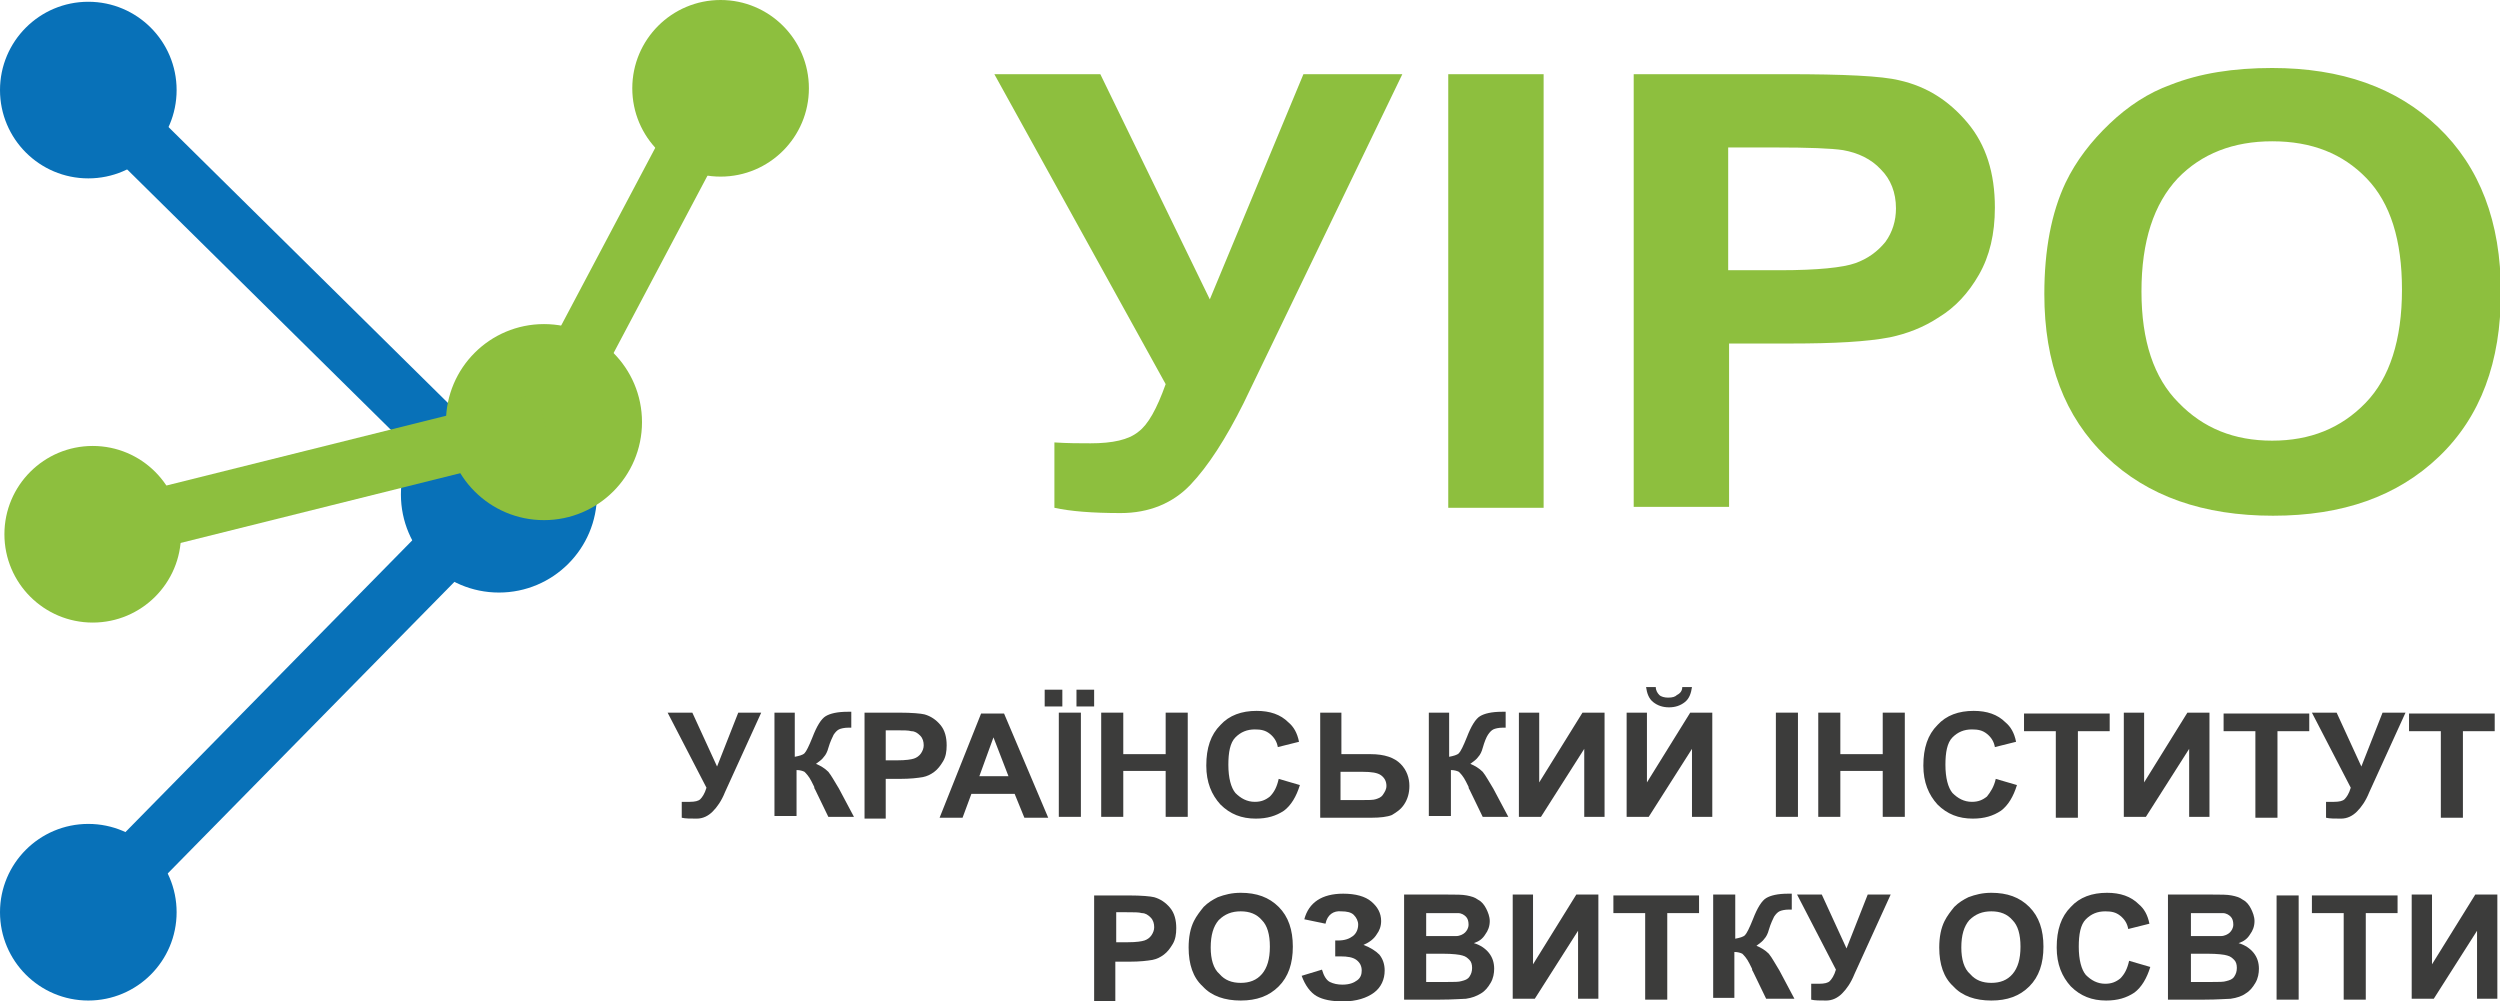 <?xml version="1.0" encoding="utf-8"?>
<!-- Generator: Adobe Illustrator 28.3.0, SVG Export Plug-In . SVG Version: 6.00 Build 0)  -->
<svg version="1.1"
	 id="Шар_1" xmlns:cc="http://creativecommons.org/ns#" xmlns:rdf="http://www.w3.org/1999/02/22-rdf-syntax-ns#" xmlns:dc="http://purl.org/dc/elements/1.1/" xmlns:sodipodi="http://sodipodi.sourceforge.net/DTD/sodipodi-0.dtd" xmlns:inkscape="http://www.inkscape.org/namespaces/inkscape" xmlns:svg="http://www.w3.org/2000/svg"
	 xmlns="http://www.w3.org/2000/svg" xmlns:xlink="http://www.w3.org/1999/xlink" x="0px" y="0px" viewBox="0 0 283.1 113.4"
	 style="enable-background:new 0 0 283.1 113.4;" xml:space="preserve">
<style type="text/css">
	.st0{enable-background:new    ;}
	.st1{fill:#8DBF3E;}
	.st2{fill:#3C3C3B;}
	.st3{fill:#0871B8;}
	.st4{fill-rule:evenodd;clip-rule:evenodd;fill:#0871B8;}
	.st5{fill-rule:evenodd;clip-rule:evenodd;fill:#8DBF3E;}
</style>
<g class="st0">
	<path class="st1" d="M112.6,8.4h12L137,33.9l10.6-25.5h11.2l-18,37.3c-2,4-4,7.1-6,9.2c-2,2.1-4.7,3.2-7.9,3.2
		c-3.2,0-5.7-0.2-7.5-0.6v-7.4c1.5,0.1,2.9,0.1,4.1,0.1c2.5,0,4.3-0.4,5.4-1.3c1.1-0.8,2.1-2.6,3.1-5.4L112.6,8.4z"/>
	<path class="st1" d="M164,57.5V8.4h10.8v49.1H164z"/>
	<path class="st1" d="M185,57.5V8.4h17.3c6.5,0,10.8,0.2,12.8,0.7c3.1,0.7,5.6,2.3,7.7,4.8c2.1,2.5,3.1,5.7,3.1,9.6
		c0,3-0.6,5.5-1.8,7.6c-1.2,2.1-2.7,3.7-4.5,4.8c-1.8,1.2-3.7,1.9-5.6,2.3c-2.6,0.5-6.3,0.7-11.2,0.7h-7v18.5H185z M195.7,16.7v13.9
		h5.9c4.2,0,7.1-0.3,8.5-0.8c1.4-0.5,2.5-1.3,3.4-2.4c0.8-1.1,1.2-2.4,1.2-3.8c0-1.8-0.6-3.3-1.7-4.4c-1.1-1.2-2.6-1.9-4.3-2.2
		c-1.3-0.2-3.9-0.3-7.7-0.3H195.7z"/>
	<path class="st1" d="M231.5,33.3c0-5,0.8-9.2,2.4-12.6c1.2-2.5,2.9-4.7,5-6.7c2.1-2,4.4-3.5,6.9-4.4c3.3-1.3,7.1-1.9,11.5-1.9
		c7.8,0,14.1,2.2,18.8,6.7c4.7,4.5,7.1,10.7,7.1,18.7c0,7.9-2.3,14.1-7,18.6c-4.7,4.5-10.9,6.7-18.8,6.7c-7.9,0-14.2-2.2-18.9-6.7
		C233.8,47.2,231.5,41.1,231.5,33.3z M242.5,33c0,5.6,1.4,9.8,4.2,12.6c2.8,2.9,6.3,4.3,10.6,4.3c4.3,0,7.8-1.4,10.6-4.3
		c2.7-2.8,4.1-7.1,4.1-12.8c0-5.6-1.3-9.8-4-12.6c-2.7-2.8-6.2-4.2-10.7-4.2c-4.4,0-8,1.4-10.7,4.2C243.9,23.1,242.5,27.3,242.5,33z
		"/>
</g>
<g class="st0">
	<path class="st2" d="M75.6,80.7h2.8l2.8,6.1l2.4-6.1h2.6l-4.1,9c-0.4,1-0.9,1.7-1.4,2.2c-0.5,0.5-1.1,0.8-1.8,0.8
		c-0.7,0-1.3,0-1.7-0.1v-1.8c0.3,0,0.7,0,0.9,0c0.6,0,1-0.1,1.2-0.3c0.2-0.2,0.5-0.6,0.7-1.3L75.6,80.7z"/>
	<path class="st2" d="M87.5,80.7H90v5c0.5-0.1,0.9-0.2,1.1-0.4c0.2-0.2,0.5-0.8,0.9-1.8c0.5-1.3,1-2.1,1.5-2.4
		c0.5-0.3,1.3-0.5,2.5-0.5c0.1,0,0.2,0,0.4,0v1.8l-0.3,0c-0.5,0-0.9,0.1-1.1,0.2c-0.2,0.1-0.4,0.3-0.6,0.6c-0.1,0.2-0.4,0.8-0.6,1.5
		c-0.1,0.4-0.3,0.8-0.5,1c-0.2,0.3-0.5,0.5-0.9,0.8c0.5,0.2,1,0.5,1.4,0.9c0.4,0.5,0.7,1.1,1.2,1.9l1.7,3.2h-2.9l-1.5-3.1
		c0,0-0.1-0.1-0.1-0.3c0,0-0.1-0.2-0.3-0.6c-0.3-0.6-0.6-0.9-0.8-1.1c-0.2-0.1-0.5-0.2-0.9-0.2v5.2h-2.5V80.7z"/>
	<path class="st2" d="M97.9,92.6V80.7h3.9c1.5,0,2.5,0.1,2.9,0.2c0.7,0.2,1.3,0.6,1.8,1.2c0.5,0.6,0.7,1.4,0.7,2.3
		c0,0.7-0.1,1.3-0.4,1.8c-0.3,0.5-0.6,0.9-1,1.2c-0.4,0.3-0.8,0.5-1.3,0.6c-0.6,0.1-1.4,0.2-2.6,0.2h-1.6v4.5H97.9z M100.3,82.7v3.4
		h1.3c1,0,1.6-0.1,1.9-0.2c0.3-0.1,0.6-0.3,0.8-0.6c0.2-0.3,0.3-0.6,0.3-0.9c0-0.4-0.1-0.8-0.4-1.1c-0.3-0.3-0.6-0.5-1-0.5
		c-0.3-0.1-0.9-0.1-1.8-0.1H100.3z"/>
	<path class="st2" d="M118.7,92.6H116l-1.1-2.7h-4.9l-1,2.7h-2.6l4.7-11.8h2.6L118.7,92.6z M114.2,87.9l-1.7-4.4l-1.6,4.4H114.2z"/>
	<path class="st2" d="M118.3,80v-1.9h2V80H118.3z M119.9,92.6V80.7h2.5v11.8H119.9z M121.9,80v-1.9h2V80H121.9z"/>
	<path class="st2" d="M124.7,92.6V80.7h2.5v4.7h4.8v-4.7h2.5v11.8H132v-5.2h-4.8v5.2H124.7z"/>
	<path class="st2" d="M144.8,88.2l2.4,0.7c-0.4,1.3-1,2.3-1.8,2.9c-0.9,0.6-1.9,0.9-3.2,0.9c-1.6,0-2.9-0.5-4-1.6
		c-1-1.1-1.6-2.5-1.6-4.4c0-2,0.5-3.5,1.6-4.6c1-1.1,2.4-1.6,4.1-1.6c1.5,0,2.7,0.4,3.6,1.3c0.6,0.5,1,1.2,1.2,2.2l-2.4,0.6
		c-0.1-0.6-0.4-1.1-0.9-1.5c-0.5-0.4-1-0.5-1.7-0.5c-0.9,0-1.6,0.3-2.2,0.9c-0.6,0.6-0.8,1.7-0.8,3.1c0,1.5,0.3,2.6,0.8,3.2
		c0.6,0.6,1.3,1,2.2,1c0.7,0,1.2-0.2,1.7-0.6C144.3,89.7,144.6,89.1,144.8,88.2z"/>
	<path class="st2" d="M149.4,80.7h2.5v4.7h3.3c1.6,0,2.7,0.4,3.4,1.1c0.7,0.7,1,1.6,1,2.5c0,0.8-0.2,1.5-0.6,2.1
		c-0.4,0.6-0.9,0.9-1.4,1.2c-0.5,0.2-1.3,0.3-2.3,0.3h-5.8V80.7z M151.8,90.6h2.4c0.8,0,1.3,0,1.6-0.1c0.3-0.1,0.6-0.2,0.8-0.5
		c0.2-0.3,0.4-0.6,0.4-1c0-0.5-0.2-0.9-0.6-1.2s-1.1-0.4-2.1-0.4h-2.5V90.6z"/>
	<path class="st2" d="M161.6,80.7h2.5v5c0.5-0.1,0.9-0.2,1.1-0.4c0.2-0.2,0.5-0.8,0.9-1.8c0.5-1.3,1-2.1,1.5-2.4
		c0.5-0.3,1.3-0.5,2.5-0.5c0.1,0,0.2,0,0.4,0v1.8l-0.3,0c-0.5,0-0.9,0.1-1.1,0.2c-0.2,0.1-0.4,0.3-0.6,0.6s-0.4,0.8-0.6,1.5
		c-0.1,0.4-0.3,0.8-0.5,1c-0.2,0.3-0.5,0.5-0.9,0.8c0.5,0.2,1,0.5,1.4,0.9c0.4,0.5,0.7,1.1,1.2,1.9l1.7,3.2h-2.9l-1.5-3.1
		c0,0-0.1-0.1-0.1-0.3c0,0-0.1-0.2-0.3-0.6c-0.3-0.6-0.6-0.9-0.8-1.1c-0.2-0.1-0.5-0.2-0.9-0.2v5.2h-2.5V80.7z"/>
	<path class="st2" d="M172,80.7h2.3v7.9l4.9-7.9h2.5v11.8h-2.3v-7.7l-4.9,7.7H172V80.7z"/>
	<path class="st2" d="M184.2,80.7h2.3v7.9l4.9-7.9h2.5v11.8h-2.3v-7.7l-4.9,7.7h-2.5V80.7z M190.5,77.8h1.1
		c-0.1,0.7-0.3,1.3-0.8,1.7c-0.5,0.4-1.1,0.6-1.8,0.6c-0.7,0-1.3-0.2-1.8-0.6c-0.5-0.4-0.7-1-0.8-1.7h1.1c0,0.4,0.2,0.7,0.4,0.9
		c0.2,0.2,0.6,0.3,1,0.3c0.5,0,0.8-0.1,1-0.3C190.3,78.5,190.5,78.2,190.5,77.8z"/>
	<path class="st2" d="M201.1,92.6V80.7h2.5v11.8H201.1z"/>
	<path class="st2" d="M205.9,92.6V80.7h2.5v4.7h4.8v-4.7h2.5v11.8h-2.5v-5.2h-4.8v5.2H205.9z"/>
	<path class="st2" d="M226,88.2l2.4,0.7c-0.4,1.3-1,2.3-1.8,2.9c-0.9,0.6-1.9,0.9-3.2,0.9c-1.6,0-2.9-0.5-4-1.6
		c-1-1.1-1.6-2.5-1.6-4.4c0-2,0.5-3.5,1.6-4.6c1-1.1,2.4-1.6,4.1-1.6c1.5,0,2.7,0.4,3.6,1.3c0.6,0.5,1,1.2,1.2,2.2l-2.4,0.6
		c-0.1-0.6-0.4-1.1-0.9-1.5c-0.5-0.4-1-0.5-1.7-0.5c-0.9,0-1.6,0.3-2.2,0.9c-0.6,0.6-0.8,1.7-0.8,3.1c0,1.5,0.3,2.6,0.8,3.2
		c0.6,0.6,1.3,1,2.2,1c0.7,0,1.2-0.2,1.7-0.6C225.4,89.7,225.8,89.1,226,88.2z"/>
	<path class="st2" d="M232.8,92.6v-9.8h-3.6v-2h9.7v2h-3.6v9.8H232.8z"/>
	<path class="st2" d="M240.5,80.7h2.3v7.9l4.9-7.9h2.5v11.8h-2.3v-7.7l-4.9,7.7h-2.5V80.7z"/>
	<path class="st2" d="M255.4,92.6v-9.8h-3.6v-2h9.7v2h-3.6v9.8H255.4z"/>
	<path class="st2" d="M261.8,80.7h2.8l2.8,6.1l2.4-6.1h2.6l-4.1,9c-0.4,1-0.9,1.7-1.4,2.2c-0.5,0.5-1.1,0.8-1.8,0.8
		c-0.7,0-1.3,0-1.7-0.1v-1.8c0.3,0,0.7,0,0.9,0c0.6,0,1-0.1,1.2-0.3c0.2-0.2,0.5-0.6,0.7-1.3L261.8,80.7z"/>
	<path class="st2" d="M276.4,92.6v-9.8h-3.6v-2h9.7v2h-3.6v9.8H276.4z"/>
</g>
<g class="st0">
	<path class="st2" d="M123.9,113.2v-11.8h3.9c1.5,0,2.5,0.1,2.9,0.2c0.7,0.2,1.3,0.6,1.8,1.2c0.5,0.6,0.7,1.4,0.7,2.3
		c0,0.7-0.1,1.3-0.4,1.8c-0.3,0.5-0.6,0.9-1,1.2c-0.4,0.3-0.8,0.5-1.3,0.6c-0.6,0.1-1.4,0.2-2.6,0.2h-1.6v4.5H123.9z M126.4,103.3
		v3.4h1.3c1,0,1.6-0.1,1.9-0.2c0.3-0.1,0.6-0.3,0.8-0.6c0.2-0.3,0.3-0.6,0.3-0.9c0-0.4-0.1-0.8-0.4-1.1c-0.3-0.3-0.6-0.5-1-0.5
		c-0.3-0.1-0.9-0.1-1.8-0.1H126.4z"/>
	<path class="st2" d="M134.6,107.3c0-1.2,0.2-2.2,0.6-3c0.3-0.6,0.7-1.1,1.1-1.6c0.5-0.5,1-0.8,1.6-1.1c0.8-0.3,1.6-0.5,2.6-0.5
		c1.8,0,3.2,0.5,4.3,1.6c1.1,1.1,1.6,2.6,1.6,4.5c0,1.9-0.5,3.4-1.6,4.5c-1.1,1.1-2.5,1.6-4.3,1.6c-1.8,0-3.3-0.5-4.3-1.6
		C135.1,110.7,134.6,109.2,134.6,107.3z M137.1,107.3c0,1.3,0.3,2.4,1,3c0.6,0.7,1.4,1,2.4,1c1,0,1.8-0.3,2.4-1
		c0.6-0.7,0.9-1.7,0.9-3.1c0-1.4-0.3-2.4-0.9-3c-0.6-0.7-1.4-1-2.4-1c-1,0-1.8,0.3-2.5,1C137.4,104.9,137.1,105.9,137.1,107.3z"/>
	<path class="st2" d="M150.1,104.6l-2.4-0.5c0.5-1.9,2-2.9,4.4-2.9c1.4,0,2.5,0.3,3.2,0.9c0.7,0.6,1.1,1.3,1.1,2.2
		c0,0.6-0.2,1.1-0.5,1.5c-0.3,0.5-0.8,0.9-1.5,1.2c0.8,0.3,1.4,0.7,1.8,1.1c0.4,0.5,0.6,1.1,0.6,1.8c0,1-0.4,1.9-1.2,2.5
		c-0.8,0.6-2,1-3.5,1c-1.3,0-2.3-0.2-3-0.6c-0.7-0.4-1.3-1.2-1.7-2.3l2.3-0.7c0.2,0.7,0.5,1.2,0.9,1.4c0.4,0.2,0.9,0.3,1.4,0.3
		c0.8,0,1.3-0.2,1.7-0.5c0.4-0.3,0.5-0.7,0.5-1.1c0-0.5-0.2-0.9-0.6-1.2c-0.4-0.3-1-0.4-1.8-0.4h-0.6v-1.8h0.3
		c0.8,0,1.3-0.2,1.7-0.5c0.4-0.3,0.6-0.8,0.6-1.3c0-0.4-0.2-0.8-0.5-1.1s-0.8-0.4-1.4-0.4C151,103.1,150.3,103.6,150.1,104.6z"/>
	<path class="st2" d="M159,101.3h4.9c1,0,1.7,0,2.2,0.1c0.5,0.1,0.9,0.2,1.3,0.5c0.4,0.2,0.7,0.6,0.9,1c0.2,0.4,0.4,0.9,0.4,1.4
		c0,0.6-0.2,1.1-0.5,1.5c-0.3,0.5-0.7,0.8-1.3,1c0.7,0.2,1.3,0.6,1.7,1.1c0.4,0.5,0.6,1.1,0.6,1.8c0,0.5-0.1,1.1-0.4,1.6
		c-0.3,0.5-0.6,0.9-1.1,1.2s-1,0.5-1.7,0.6c-0.4,0-1.4,0.1-3,0.1H159V101.3z M161.5,103.3v2.7h1.6c1,0,1.6,0,1.8,0
		c0.4,0,0.8-0.2,1-0.4c0.2-0.2,0.4-0.5,0.4-0.9c0-0.4-0.1-0.7-0.3-0.9c-0.2-0.2-0.5-0.4-0.9-0.4c-0.2,0-0.9,0-2.1,0H161.5z
		 M161.5,108v3.2h2.3c0.9,0,1.4,0,1.7-0.1c0.4-0.1,0.7-0.2,0.9-0.5c0.2-0.3,0.3-0.6,0.3-1c0-0.4-0.1-0.7-0.3-0.9
		c-0.2-0.2-0.4-0.4-0.8-0.5c-0.3-0.1-1.1-0.2-2.2-0.2H161.5z"/>
	<path class="st2" d="M171.3,101.3h2.3v7.9l4.9-7.9h2.5v11.8h-2.3v-7.7l-4.9,7.7h-2.5V101.3z"/>
	<path class="st2" d="M186.3,113.2v-9.8h-3.6v-2h9.7v2h-3.6v9.8H186.3z"/>
	<path class="st2" d="M194,101.3h2.5v5c0.5-0.1,0.9-0.2,1.1-0.4c0.2-0.2,0.5-0.8,0.9-1.8c0.5-1.3,1-2.1,1.5-2.4
		c0.5-0.3,1.3-0.5,2.5-0.5c0.1,0,0.2,0,0.4,0v1.8l-0.3,0c-0.5,0-0.9,0.1-1.1,0.2c-0.2,0.1-0.4,0.3-0.6,0.6c-0.1,0.2-0.4,0.8-0.6,1.5
		c-0.1,0.4-0.3,0.8-0.5,1c-0.2,0.3-0.5,0.5-0.9,0.8c0.5,0.2,1,0.5,1.4,0.9c0.4,0.5,0.7,1.1,1.2,1.9l1.7,3.2H200l-1.5-3.1
		c0,0-0.1-0.1-0.1-0.3c0,0-0.1-0.2-0.3-0.6c-0.3-0.6-0.6-0.9-0.8-1.1c-0.2-0.1-0.5-0.2-0.9-0.2v5.2H194V101.3z"/>
	<path class="st2" d="M203.5,101.3h2.8l2.8,6.1l2.4-6.1h2.6l-4.1,9c-0.4,1-0.9,1.7-1.4,2.2c-0.5,0.5-1.1,0.8-1.8,0.8
		c-0.7,0-1.3,0-1.7-0.1v-1.8c0.3,0,0.7,0,0.9,0c0.6,0,1-0.1,1.2-0.3c0.2-0.2,0.5-0.6,0.7-1.3L203.5,101.3z"/>
	<path class="st2" d="M219.6,107.3c0-1.2,0.2-2.2,0.6-3c0.3-0.6,0.7-1.1,1.1-1.6c0.5-0.5,1-0.8,1.6-1.1c0.8-0.3,1.6-0.5,2.6-0.5
		c1.8,0,3.2,0.5,4.3,1.6c1.1,1.1,1.6,2.6,1.6,4.5c0,1.9-0.5,3.4-1.6,4.5c-1.1,1.1-2.5,1.6-4.3,1.6c-1.8,0-3.3-0.5-4.3-1.6
		C220.1,110.7,219.6,109.2,219.6,107.3z M222.1,107.3c0,1.3,0.3,2.4,1,3c0.6,0.7,1.4,1,2.4,1c1,0,1.8-0.3,2.4-1
		c0.6-0.7,0.9-1.7,0.9-3.1c0-1.4-0.3-2.4-0.9-3c-0.6-0.7-1.4-1-2.4-1c-1,0-1.8,0.3-2.5,1C222.4,104.9,222.1,105.9,222.1,107.3z"/>
	<path class="st2" d="M241.1,108.8l2.4,0.7c-0.4,1.3-1,2.3-1.8,2.9c-0.9,0.6-1.9,0.9-3.2,0.9c-1.6,0-2.9-0.5-4-1.6
		c-1-1.1-1.6-2.5-1.6-4.4c0-2,0.5-3.5,1.6-4.6c1-1.1,2.4-1.6,4.1-1.6c1.5,0,2.7,0.4,3.6,1.3c0.6,0.5,1,1.2,1.2,2.2l-2.4,0.6
		c-0.1-0.6-0.4-1.1-0.9-1.5c-0.5-0.4-1-0.5-1.7-0.5c-0.9,0-1.6,0.3-2.2,0.9c-0.6,0.6-0.8,1.7-0.8,3.1c0,1.5,0.3,2.6,0.8,3.2
		c0.6,0.6,1.3,1,2.2,1c0.7,0,1.2-0.2,1.7-0.6C240.6,110.3,240.9,109.7,241.1,108.8z"/>
	<path class="st2" d="M245.6,101.3h4.9c1,0,1.7,0,2.2,0.1c0.5,0.1,0.9,0.2,1.3,0.5c0.4,0.2,0.7,0.6,0.9,1c0.2,0.4,0.4,0.9,0.4,1.4
		c0,0.6-0.2,1.1-0.5,1.5c-0.3,0.5-0.7,0.8-1.3,1c0.7,0.2,1.3,0.6,1.7,1.1c0.4,0.5,0.6,1.1,0.6,1.8c0,0.5-0.1,1.1-0.4,1.6
		c-0.3,0.5-0.6,0.9-1.1,1.2c-0.4,0.3-1,0.5-1.7,0.6c-0.4,0-1.4,0.1-3,0.1h-4.1V101.3z M248.1,103.3v2.7h1.6c1,0,1.6,0,1.8,0
		c0.4,0,0.8-0.2,1-0.4c0.2-0.2,0.4-0.5,0.4-0.9c0-0.4-0.1-0.7-0.3-0.9c-0.2-0.2-0.5-0.4-0.9-0.4c-0.2,0-0.9,0-2.1,0H248.1z
		 M248.1,108v3.2h2.3c0.9,0,1.4,0,1.7-0.1c0.4-0.1,0.7-0.2,0.9-0.5c0.2-0.3,0.3-0.6,0.3-1c0-0.4-0.1-0.7-0.3-0.9
		c-0.2-0.2-0.4-0.4-0.8-0.5c-0.3-0.1-1.1-0.2-2.2-0.2H248.1z"/>
	<path class="st2" d="M257.8,113.2v-11.8h2.5v11.8H257.8z"/>
	<path class="st2" d="M265.4,113.2v-9.8h-3.6v-2h9.7v2h-3.6v9.8H265.4z"/>
	<path class="st2" d="M273.1,101.3h2.3v7.9l4.9-7.9h2.5v11.8h-2.3v-7.7l-4.9,7.7h-2.5V101.3z"/>
</g>
<rect x="29.9" y="0.5" transform="matrix(0.703 -0.712 0.712 0.703 -13.674 33.51)" class="st3" width="6.7" height="65.3"/>
<rect x="0.1" y="76.3" transform="matrix(0.701 -0.713 0.713 0.701 -46.859 47.514)" class="st3" width="66.2" height="6.7"/>
<rect x="50.3" y="25.5" transform="matrix(0.468 -0.884 0.884 0.468 12.566 78.647)" class="st1" width="42.7" height="6.7"/>
<circle id="path-l-1" class="st4" cx="10" cy="10.2" r="10"/>
<circle id="path-l-2" class="st4" cx="10" cy="103.3" r="10"/>
<circle id="path-b-1" class="st4" cx="56.5" cy="56" r="11.1"/>
<circle id="path-l-3" class="st5" cx="10.5" cy="60.5" r="10"/>
<circle id="path-l-4" class="st5" cx="81.6" cy="10" r="10"/>
<circle id="path-b-2" class="st5" cx="61.6" cy="47.8" r="11.1"/>
<rect x="9.8" y="50.8" transform="matrix(0.97 -0.242 0.242 0.97 -12.032 10.341)" class="st1" width="52.7" height="6.7"/>
</svg>
